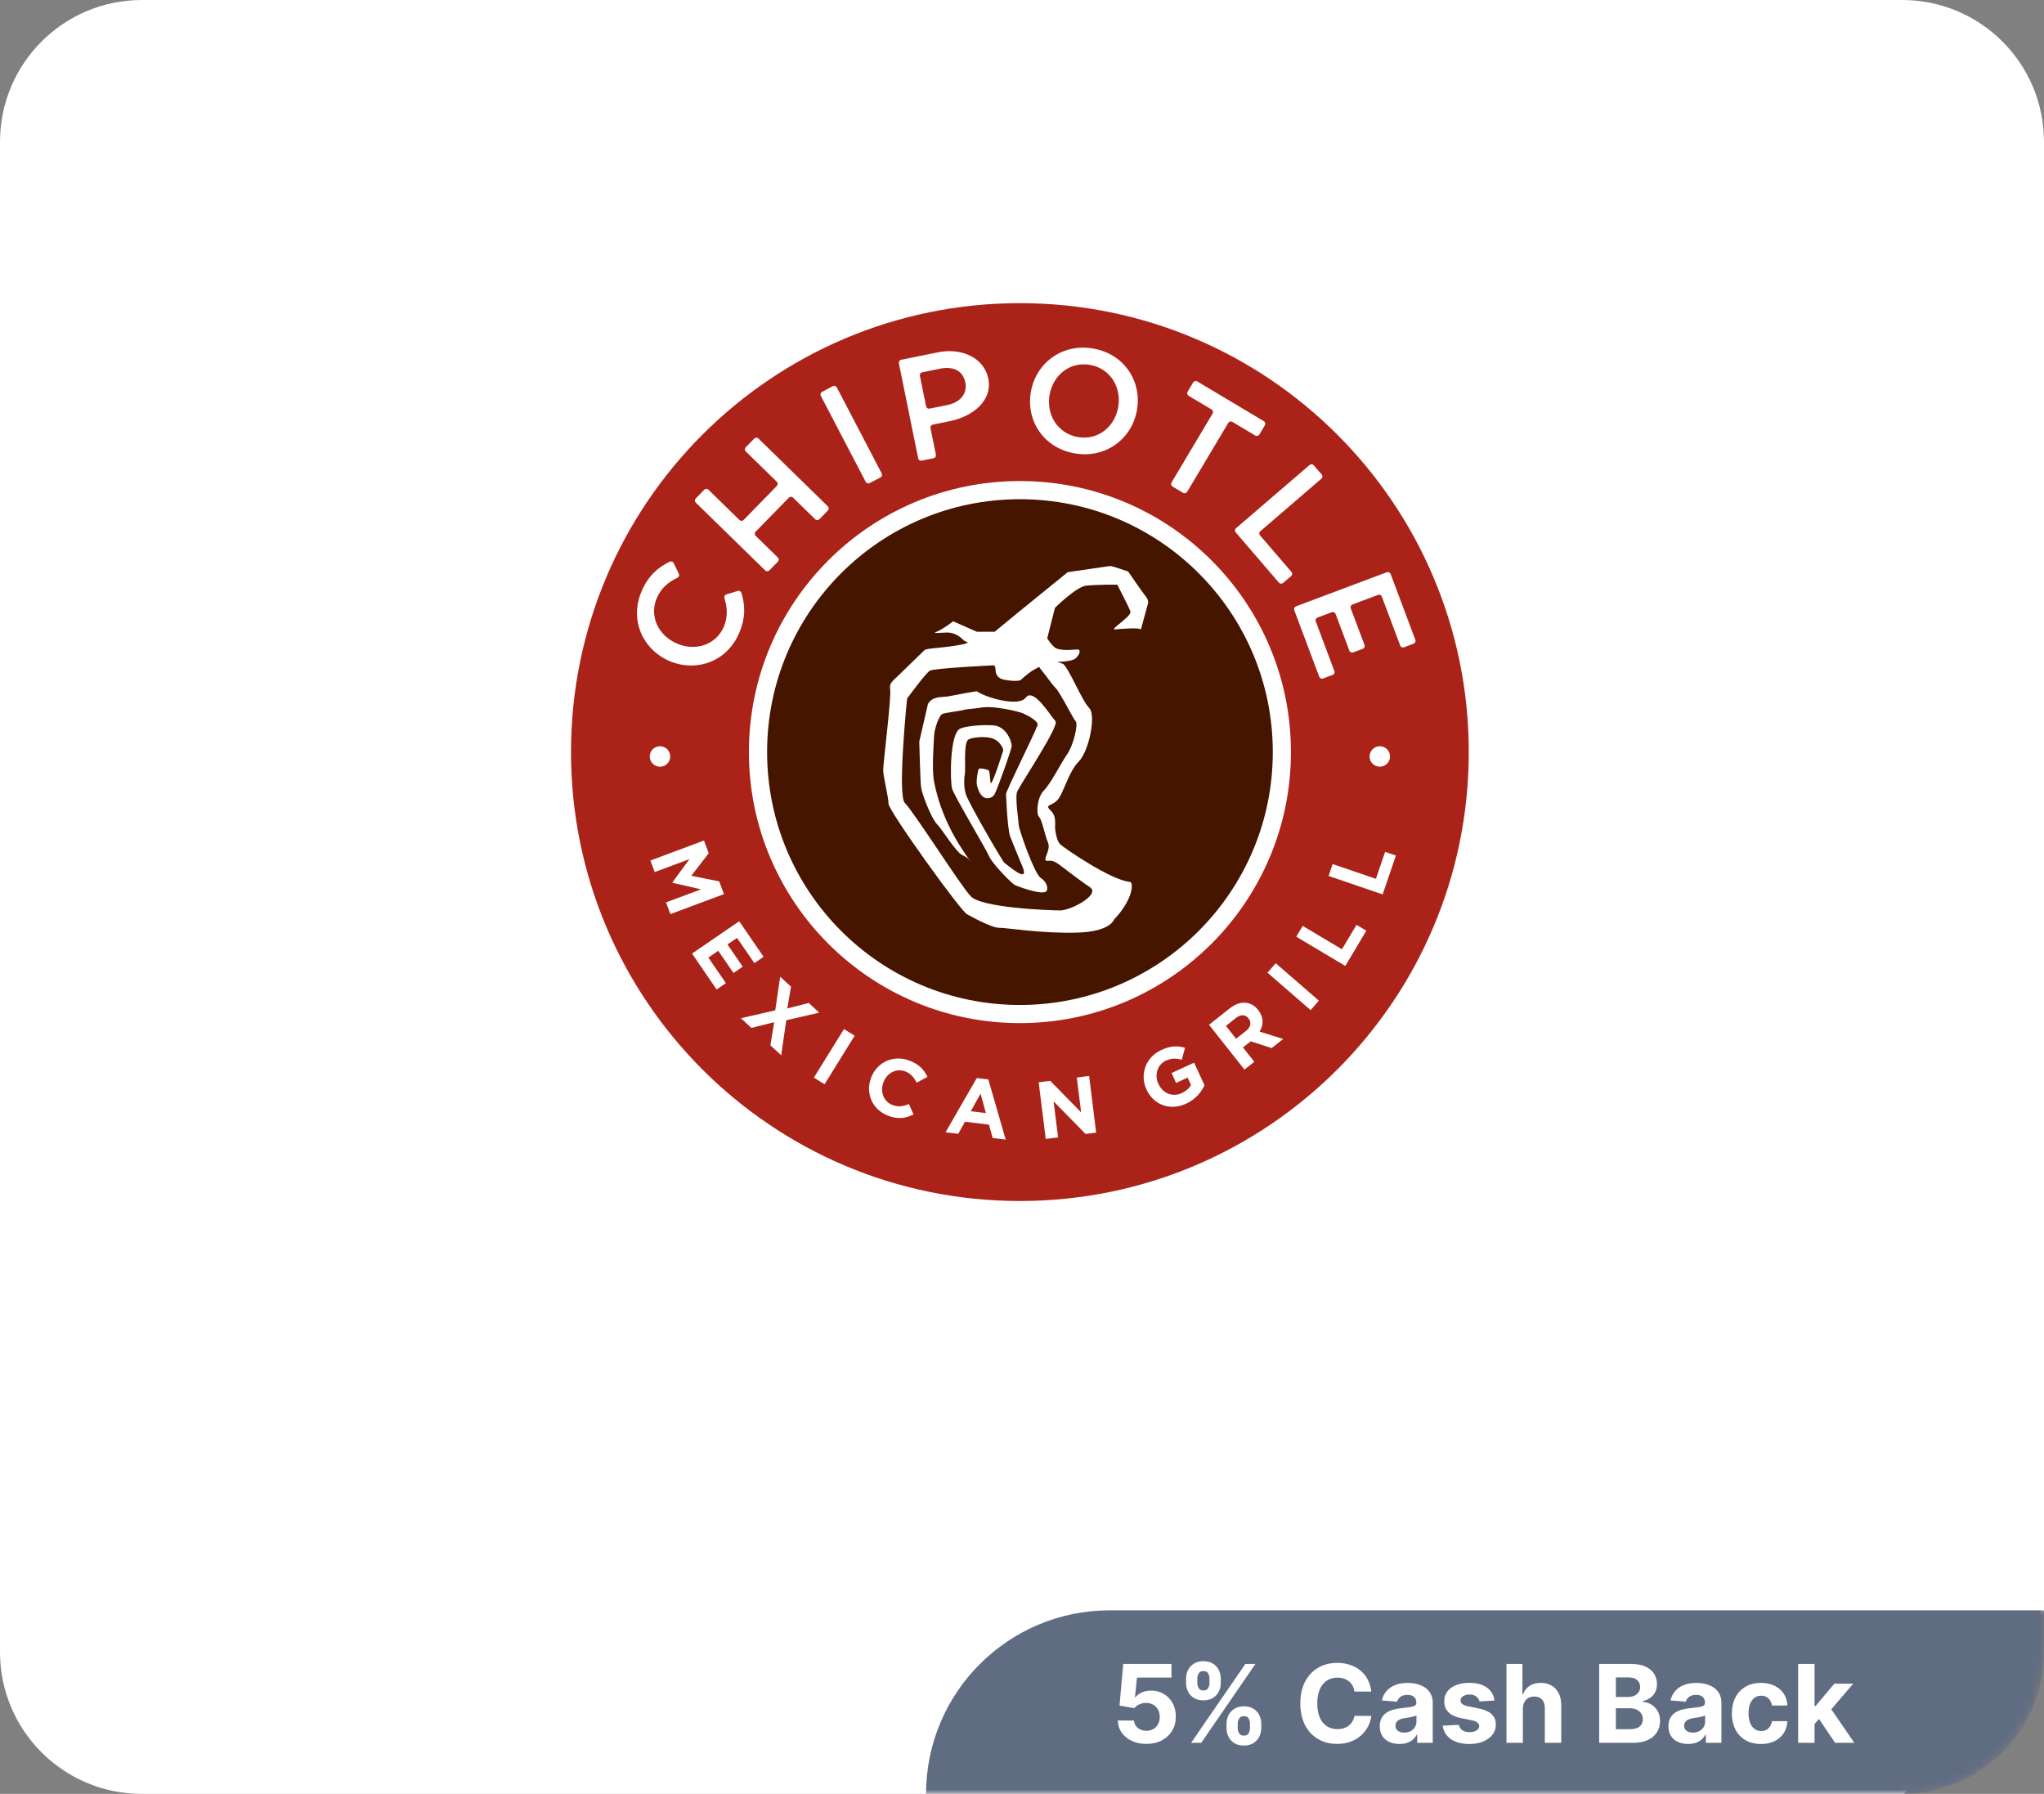 <svg viewBox="0 0 245 215" xmlns="http://www.w3.org/2000/svg" xmlns:xlink="http://www.w3.org/1999/xlink"><rect x="0" y="0" width="245" height="215" fill="#808080" stroke="none"/><mask id="mask" height="215" maskUnits="userSpaceOnUse" width="245" x="0" y="0"><rect fill="#ffffff" height="215" rx="17" width="245"/></mask><path d="m17 0h211c9.389 0 17 7.611 17 17v176.007l-16.772 21.993H17c-9.389 0-17-7.611-17-17V17C0 7.611 7.611 0 17 0Z" fill="#ffffff"/><path d="m179.052 90.133c0 31.378-25.433 56.809-56.808 56.809s-56.797-25.431-56.797-56.809 25.433-56.797 56.797-56.797c31.374 0 56.808 25.434 56.808 56.797Z" fill="#ffffff"/><path d="m176.052 90.133c0 29.72-24.089 53.808-53.809 53.808s-53.8-24.088-53.8-53.808 24.09-53.8 53.8-53.8c29.72 0 53.809 24.09 53.809 53.8Zm-53.808-32.48c-17.933 0-32.478 14.544-32.478 32.48s14.544 32.488 32.478 32.488 32.492-14.544 32.492-32.488c0-17.936-14.545-32.48-32.492-32.48Z" fill="#ab2318"/><path d="m152.561 90.133c0 16.741-13.57 30.313-30.317 30.313s-30.297-13.572-30.297-30.313 13.568-30.303 30.297-30.303c16.747 0 30.317 13.57 30.317 30.303Z" fill="#451500"/><path d="m133.08 67.835c.396.047 2.143.66 2.143.66 0 0 1.686 2.467 2.118 2.996.434.53.241.914.241.914l-.827 3.023s.301.247 0 0c-.305-.245-2.537-.043-3.069.007-.532.046.482-.627.723-.866.241-.241 1.204-.914 1.081-1.3-.116-.386-1.57-3.195-1.57-3.195 0 0-2.536-.025-3.74.119-1.204.144-3.734 2.662-3.734 2.662l-.921 3.639s.372.67.901 1.103c.529.434 2.07.287 2.646.24.576-.046.338.627-.143 1.059-.484.432-2.214.432-2.214.432l.72.241c.797.722 2.256 4.421 3.117 5.285.861.857-.026 5.196-1.262 6.431-1.238 1.23-1.827 3.89-2.58 4.642-.758.755-1.537.459-.758 1.238.785.776.42 1.716.543 2.402.08.441.204 1.244.585 1.62.371.376 6.078 4.33 8.371 4.511.418.035.423 2.048-1.928 4.521 0 0-.42 1.429-4.339 1.554-4.277.134-8.483-.58-9.451-.58s-3.775-1.597-3.775-1.597c-.535 0-9.461-12.418-9.461-13.275s-.634-3.183-.634-4.044.994-8.723.835-9.675c-.126-.748.264-.922 1.125-1.783.859-.858 2.41-2.314 2.999-2.904.266-.265 2.324-.207 4.818-.74l.386-.164-.496-.24s-.802-1.009-2.099-.961c-1.297.047-1.733.144-1.059-.143.674-.289 1.884-1.201 1.884-1.201l2.829 1.249h2.138l2.679-2.205 6.077-4.937 5.098-.74m-19.43 15.629c-.718.13-1.878-.075-2.424.919l-1.037 4.505s.112 4.524.211 5.422c.098.893 1.265 3.81 1.917 4.467.576.576 1.696 2.481 2.71 3.486.275.27.832.4 1.066.716.422.571.159.178-.597-.942-2.782-4.12-3.383-7.676-3.518-8.283-.297-1.327-.078-4.44 0-5.688.04-.661.499-2.142.934-2.475.205-.157 2.113-.369 2.497-.478.595-.175 1.441-.164 1.987-.276 1.748-.36 4.962.535 5.18.638 2.617 1.21 1.601 1.631 1.64 1.774.042.148-3.643 7.566-3.625 7.916.017.376.151 4.087.497 5.101.102.299 1.266 3.107 1.476 3.615.92 2.231-1.982-.37-2.169-.472-.188-.105-4.016-6.683-4.57-8.079-.374-.94-.237-2.354-.163-2.655.099-.412-.196-3.588.394-4.023.4-.295 2.192-.475 3.057-.096.787.345 1.209 1.227 1.128 1.435-.063.175-1.307 4.186-1.5 3.851-.063-.11-.067-1.38-.231-1.506-.166-.13-1.079-.319-1.191-.175-.112.152-.333 1.497-.217 1.959.552 2.23 1.841 1.536 2.086 1.119.363-.619 2.113-5.546 2.081-5.863-.074-.725-.61-1.974-1.747-2.356-.681-.228-3.645-.102-4.461.325-1.252.658-1.178 6.352-.94 7.182.239.823 4.183 7.448 4.368 7.956.365.992 2.753 3.352 3.127 3.574.156.094 3.415 1.36 3.836.726.184-.276.093-1.044-.721-1.576-.776-.51-2.634-5.923-2.627-6.35.007-.4-.484-3.414-.158-4.04.617-1.198 5.055-7.849 4.569-8.382-.651-.72-2.642-4.077-3.575-2.812-.843 1.143-4.833-.034-5.826-.761-.075-.056-2.427.413-3.466.604Zm13.436 25.653c1.29 0 4.883-1.913 3.551-2.793-.842-.553-1.831-1.292-3.655-2.688-.819-.627-1.177-.456-1.429-.456-.754 0 .47-1.216.066-2.197-.445-1.069-.698-2.708-1.073-3.08-.378-.378-.223-2.356.565-3.146.863-.861 2.1-3.367 2.78-4.326.811-1.146 1.366-3.663 1.046-3.987-.326-.321-1.798-3.377-2.44-4.022-.418-.416-1.099-1.437-1.785-2.268h0l-.161-.229-.693.394c-.693.399-1.549 1.219-1.549 1.219 0 0-.596.197-1.975-.08-.743-.148-1.012-.672-1.012-1.266s-.388-.443-.388-.443c0 0-6.961.338-7.473.632-.507.297-2.731 3.345-2.731 3.345 0 0-1.185 11.588-.271 12.505 1.092 1.089 6.782 10.052 7.847 11.122 1.059 1.447 9.489 1.763 10.779 1.763Z" fill="#ffffff"/><path d="m77.881 90.691c.015.674.576 1.213 1.253 1.2.678-.015 1.216-.573 1.201-1.251-.013-.678-.573-1.214-1.252-1.2-.677.012-1.214.572-1.202 1.251Zm5.071 23.594 5.653-3.872 2.919 4.261-1.104.76-2.076-3.028-1.148.785 1.828 2.665-1.105.759-1.828-2.663-1.187.812 2.104 3.066-1.107.761-2.951-4.307Zm9.386 10.993.46-2.765-2.728.683-1.26-1.159 4.114-.95.589-4.024 1.296 1.189-.442 2.614 2.569-.658 1.257 1.158-3.948.915-.612 4.193-1.296-1.194Zm5.218 3.874 3.605-5.815 1.28.793-3.606 5.816-1.278-.794Zm8.882 4.565c-1.883-.722-2.73-2.703-2.029-4.544l.006-.019c.694-1.82 2.632-2.786 4.599-2.036 1.207.456 1.775 1.137 2.146 1.949l-1.287.692c-.323-.637-.724-1.105-1.363-1.349-1.079-.414-2.199.188-2.614 1.289l-.007.017c-.419 1.096-.009 2.301 1.089 2.721.73.277 1.292.156 1.969-.111l.551 1.248c-.928.452-1.825.611-3.059.143Zm12.542 2.67-.437-1.596-2.876-.353-.807 1.45-1.526-.184 3.746-6.498 1.381.164 2.082 7.207-1.562-.189Zm-1.446-5.305-1.173 2.1 1.809.219-.636-2.318Zm12.584 4.823-3.832-3.908.539 4.322-1.48.182-.847-6.793 1.382-.171 3.708 3.782-.521-4.178 1.478-.187.844 6.794-1.27.158Zm12.049-3.626c-1.939.89-3.9.138-4.747-1.705l-.007-.015c-.815-1.77-.098-3.854 1.789-4.717 1.119-.514 1.933-.521 2.837-.267l-.384 1.435c-.665-.18-1.198-.214-1.917.114-.998.457-1.386 1.705-.9 2.759l.009.017c.524 1.139 1.691 1.618 2.79 1.112.501-.23.886-.561 1.121-.968l-.408-.891-1.379.636-.541-1.185 2.698-1.242 1.246 2.707c-.394.84-1.07 1.687-2.206 2.211Zm10.262-6.665-2.513-.809-.932.73 1.361 1.721-1.179.938-4.249-5.373 2.453-1.943c1.27-1.002 2.558-.936 3.432.171l.011.014c.686.867.653 1.784.167 2.576l2.828.883-1.378 1.091Zm-2.777-3.559c-.4-.504-.961-.485-1.536-.033l-1.171.934 1.214 1.538 1.199-.946c.578-.451.667-1.021.305-1.474l-.011-.019Zm7.447-.991-5.174-4.485.987-1.136 5.169 4.485-.982 1.136Zm4.153-5.295-5.88-3.507.772-1.292 4.704 2.803 1.748-2.926 1.178.697-2.522 4.225Zm4.475-8.573-6.478-2.213.485-1.426 5.185 1.772 1.105-3.231 1.292.44-1.589 4.658Zm-85.894.956 4.191-1.563-3.417-.786-.015-.036 2.048-2.801-4.163 1.552-.517-1.383 6.419-2.395.568 1.525-2.086 2.697 3.346.676.567 1.523-6.419 2.395-.524-1.405Zm10.736-44.429c-.135.138-.135.361.006.497l2.661 2.598c.137.137.139.358.005.495l-1.024 1.049c-.136.14-.36.144-.497.006l-8.321-8.129c-.14-.138-.14-.36-.006-.499l1.023-1.045c.135-.14.358-.143.497-.007l3.721 3.636c.137.133.362.132.498-.006l3.985-4.08c.136-.14.133-.364-.004-.497l-3.722-3.636c-.138-.134-.14-.359-.005-.497l1.022-1.046c.138-.137.362-.141.499-.007l8.32 8.131c.139.134.141.356.007.497l-1.022 1.048c-.136.136-.361.14-.501.005l-2.659-2.598c-.138-.136-.361-.132-.497.007l-3.986 4.08Zm9.259-17.437c.173-.088.387-.023.475.15l5.384 10.31c.088.17.023.384-.15.476l-1.296.675c-.171.09-.385.023-.475-.146l-5.384-10.312c-.089-.171-.023-.387.152-.476l1.294-.678Zm28.976 8.049c-3.736-.653-5.843-3.939-5.24-7.377.601-3.436 3.748-5.839 7.483-5.183 3.726.655 5.834 3.937 5.23 7.379-.601 3.438-3.742 5.837-7.472 5.181Zm1.864-10.602c-2.414-.425-4.442 1.207-4.861 3.584-.416 2.378.96 4.638 3.375 5.063 2.415.425 4.432-1.209 4.85-3.585.414-2.376-.959-4.64-3.365-5.062Zm11.628 15.213c-.1.166-.317.224-.484.122l-1.271-.756c-.164-.1-.219-.318-.12-.484l4.928-8.268c.095-.164.045-.38-.123-.482l-2.754-1.642c-.17-.101-.219-.314-.122-.48l.665-1.121c.103-.168.318-.224.487-.124l7.99 4.77c.167.097.224.314.125.481l-.67 1.121c-.099.166-.319.22-.482.12l-2.757-1.645c-.167-.099-.384-.042-.484.124l-4.929 8.264Zm14.682-3.219c.144-.126.371-.108.493.037l.956 1.109c.126.146.108.372-.039.497l-7.32 6.296c-.153.128-.168.349-.043.495l3.772 4.384c.123.148.106.371-.036.499l-.962.825c-.152.126-.374.11-.501-.034l-5.184-6.032c-.124-.143-.11-.367.037-.494l8.825-7.583Zm11.31 21.855c-.182.069-.382-.023-.453-.204l-2.206-5.874c-.065-.184-.269-.277-.452-.208l-3.069 1.151c-.179.068-.274.271-.206.455l1.655 4.405c.067.179-.025.384-.207.454l-1.158.431c-.18.068-.383-.023-.452-.205l-1.653-4.405c-.07-.182-.274-.275-.452-.208l-1.719.645c-.184.069-.277.272-.206.454l2.233 5.957c.072.181-.019.387-.205.454l-1.155.434c-.18.069-.384-.026-.452-.208l-3.001-7.986c-.065-.182.028-.386.208-.453l10.889-4.086c.181-.068.386.023.456.205l2.969 7.907c.064.181-.03.384-.209.45l-1.154.434Zm-49.836-32.234c-.499-2.467-3.198-3.697-6.013-3.125l-4.422.896c-.19.039-.313.224-.275.414l2.314 11.401c.036.188.223.315.412.275l1.436-.291c.189-.039.315-.227.276-.418l-.65-3.194c-.037-.189.086-.376.277-.415l2.054-.417c2.661-.541 5.145-2.394 4.592-5.127Zm-7.035 3.626c-.191.039-.376-.084-.414-.273l-.744-3.663c-.037-.188.086-.378.277-.417l2.121-.43c1.591-.32 2.759.216 3.05 1.65.264 1.294-.559 2.377-2.167 2.705l-2.123.429Zm-32.679 22.673c.503-1.166 1.389-1.892 2.467-2.406.172-.084.249-.297.162-.473l-.618-1.286c-.088-.171-.297-.246-.468-.16-1.338.632-2.539 1.614-3.365 3.514-1.493 3.43.092 6.983 3.325 8.391l-.064-.029c3.231 1.406 6.911.144 8.401-3.286.83-1.898.732-3.444.289-4.858-.06-.182-.257-.285-.44-.232l-1.367.424c-.182.058-.287.257-.229.442.356 1.137.428 2.279-.078 3.444-.948 2.169-3.405 2.963-5.634 1.991-2.234-.968-3.327-3.307-2.38-5.478Zm86.676 17.792c-.678-.014-1.238.523-1.252 1.2-.017.678.523 1.236 1.201 1.251.676.013 1.239-.525 1.251-1.2.015-.678-.521-1.238-1.2-1.251Z" fill="#ffffff"/><g mask="url(#mask)"><path d="m245 193v5c0 9.39-7.61 17-17 17h-117c0-12.15 9.85-22 22-22h112Z" fill="#606c82"/></g><g fill="#ffffff"><path d="m137.405 209.007c-.652 0-1.233-.12-1.743-.359-.509-.24-.913-.571-1.212-.993-.298-.421-.454-.904-.466-1.449h1.938c.021.366.176.663.462.891.286.229.626.342 1.021.342.313 0 .592-.07.833-.21s.431-.335.567-.586c.138-.251.206-.54.206-.866 0-.332-.07-.624-.21-.877-.141-.252-.333-.449-.58-.591-.246-.142-.527-.214-.845-.217-.276 0-.545.057-.806.171-.26.113-.462.27-.606.466l-1.777-.318.447-4.985h5.78v1.634h-4.132l-.245 2.368h.056c.166-.233.417-.428.753-.582.335-.153.711-.23 1.126-.23.569 0 1.077.134 1.523.401.446.269.799.635 1.058 1.102.258.466.386 1.002.383 1.608.003.638-.144 1.203-.44 1.697-.298.493-.711.881-1.242 1.163-.531.281-1.147.422-1.849.422Z"/><path d="m142.163 201.694v-.498c0-.382.081-.731.244-1.051.163-.318.399-.573.709-.764s.684-.286 1.124-.286c.455 0 .837.096 1.145.286s.542.445.702.764c.16.319.24.669.24 1.051v.498c0 .382-.081.731-.243 1.048-.161.317-.396.57-.706.76s-.688.284-1.138.284-.829-.097-1.138-.289c-.31-.192-.544-.446-.702-.762s-.237-.662-.237-1.041Zm.609 7.184 6.5-9.454h1.209l-6.5 9.454h-1.209Zm.743-7.682v.498c0 .225.053.433.159.624.106.19.295.286.565.286.283 0 .477-.096.579-.286.104-.191.155-.399.155-.624v-.498c0-.225-.05-.435-.148-.628-.099-.194-.294-.291-.586-.291-.274 0-.463.099-.568.296-.104.196-.156.404-.156.623Zm3.499 5.909v-.499c0-.378.081-.727.242-1.046.162-.318.397-.573.706-.766.31-.192.688-.289 1.134-.289.452 0 .833.096 1.143.286.31.191.543.446.702.765.158.318.237.668.237 1.05v.499c0 .378-.08.727-.24 1.045-.16.319-.396.574-.706.767s-.689.289-1.136.289c-.452 0-.833-.097-1.141-.289s-.541-.447-.701-.767c-.16-.318-.24-.667-.24-1.045Zm1.344-.499v.499c0 .219.053.425.159.618.105.194.299.291.579.291s.472-.096.575-.286c.103-.19.154-.398.154-.623v-.499c0-.225-.05-.434-.147-.628-.099-.193-.293-.291-.582-.291-.277 0-.47.098-.577.291-.107.194-.161.403-.161.628Z"/><path d="m164.372 202.733h-2.022c-.037-.262-.112-.495-.227-.699-.113-.205-.26-.38-.438-.524-.178-.145-.384-.255-.616-.332s-.483-.115-.755-.115c-.489 0-.915.12-1.278.362-.363.241-.645.593-.845 1.053s-.3 1.018-.3 1.673c0 .674.101 1.24.302 1.699.202.459.484.805.848 1.039.362.233.783.351 1.26.351.268 0 .517-.035.746-.106.229-.07.433-.175.611-.312s.327-.304.445-.501.201-.422.247-.674l2.022.009c-.053.435-.183.853-.391 1.254s-.486.76-.835 1.075c-.35.315-.766.565-1.247.748-.481.184-1.025.274-1.632.274-.843 0-1.597-.19-2.26-.572s-1.187-.934-1.569-1.657c-.384-.723-.575-1.599-.575-2.627s.194-1.908.582-2.631c.388-.724.914-1.275 1.579-1.655.664-.38 1.412-.57 2.243-.57.548 0 1.057.077 1.525.231.47.153.886.377 1.249.671s.659.653.889 1.078.376.911.441 1.459Z"/><path d="m167.74 209.012c-.452 0-.855-.079-1.209-.237-.354-.159-.634-.395-.838-.707-.205-.312-.308-.702-.308-1.17 0-.394.072-.725.217-.992.146-.269.342-.483.592-.646.249-.163.533-.286.852-.369s.653-.142 1.004-.176c.412-.043.745-.084.997-.122.252-.039.436-.097.55-.174.113-.076.17-.19.17-.341v-.028c0-.292-.091-.519-.274-.679-.183-.159-.442-.239-.777-.239-.354 0-.636.077-.845.232-.21.155-.349.351-.416.584l-1.818-.147c.092-.431.273-.804.544-1.119.271-.315.621-.559 1.051-.729.429-.171.927-.257 1.493-.257.394 0 .771.047 1.134.139.361.093.683.235.965.43.281.193.504.442.667.745.163.304.244.666.244 1.088v4.782h-1.865v-.983h-.055c-.114.222-.267.416-.457.584-.191.168-.42.299-.688.393-.268.094-.577.141-.928.141Zm.563-1.357c.289 0 .545-.058.767-.173s.396-.271.521-.469c.126-.196.189-.42.189-.669v-.753c-.062.04-.146.076-.252.108s-.226.062-.357.088c-.133.026-.265.05-.397.069-.132.021-.252.038-.36.053-.23.034-.432.088-.604.162-.172.073-.307.173-.401.298-.096.124-.144.279-.144.464 0 .268.098.472.293.611.196.141.444.21.746.21Z"/><path d="m179.135 203.809-1.801.111c-.03-.154-.097-.293-.198-.418s-.234-.225-.399-.3c-.164-.075-.36-.113-.588-.113-.305 0-.562.063-.771.191s-.313.298-.313.511c0 .169.067.312.203.429.135.117.367.211.696.282l1.284.258c.689.142 1.203.369 1.542.684.338.313.508.727.508 1.237 0 .465-.137.872-.409 1.224-.272.351-.645.624-1.117.819s-1.017.293-1.632.293c-.938 0-1.686-.196-2.241-.589s-.881-.927-.977-1.604l1.935-.102c.059.286.2.504.425.653s.513.225.863.225c.345 0 .622-.067.833-.201s.317-.307.321-.52c-.004-.179-.079-.325-.227-.44-.147-.116-.376-.204-.684-.266l-1.228-.245c-.692-.139-1.207-.378-1.544-.72s-.506-.777-.506-1.307c0-.455.124-.848.372-1.177.247-.33.597-.584 1.048-.762.45-.179.979-.269 1.585-.269.896 0 1.602.189 2.117.568.516.378.816.894.902 1.546Z"/><path d="m182.536 204.778v4.1h-1.966v-9.454h1.911v3.614h.083c.16-.419.418-.747.775-.985s.805-.358 1.344-.358c.492 0 .922.107 1.29.321.367.214.654.521.858.919.205.398.306.874.303 1.429v4.515h-1.967v-4.164c.003-.437-.107-.777-.33-1.021-.224-.243-.535-.364-.935-.364-.268 0-.504.057-.709.171-.205.113-.364.279-.48.496-.115.217-.174.478-.178.782Z"/><path d="m191.685 208.878v-9.454h3.786c.695 0 1.275.103 1.74.309s.814.492 1.048.856c.234.365.351.784.351 1.258 0 .37-.073.693-.222.972-.147.279-.35.507-.606.684s-.551.303-.88.376v.093c.36.016.698.117 1.014.305s.571.45.769.787.296.738.296 1.202c0 .502-.124.949-.372 1.342-.248.392-.613.702-1.097.93s-1.078.342-1.786.342h-4.04Zm1.999-5.498h1.482c.273 0 .518-.049.731-.146s.383-.234.508-.413.188-.393.188-.642c0-.342-.121-.617-.363-.826-.241-.21-.584-.314-1.026-.314h-1.52v2.341Zm0 3.864h1.63c.557 0 .963-.107 1.219-.321s.383-.499.383-.856c0-.262-.062-.492-.188-.692-.127-.2-.306-.357-.538-.471-.232-.114-.509-.171-.829-.171h-1.676v2.512Z"/><path d="m202.34 209.012c-.452 0-.855-.079-1.209-.237-.354-.159-.634-.395-.838-.707-.205-.312-.308-.702-.308-1.17 0-.394.072-.725.217-.992.146-.269.342-.483.592-.646.249-.163.533-.286.852-.369s.653-.142 1.004-.176c.412-.043.745-.084.997-.122.252-.039.436-.097.55-.174.113-.076.17-.19.17-.341v-.028c0-.292-.091-.519-.274-.679-.183-.159-.442-.239-.777-.239-.354 0-.636.077-.845.232-.21.155-.349.351-.416.584l-1.818-.147c.092-.431.273-.804.544-1.119.271-.315.621-.559 1.051-.729.429-.171.927-.257 1.493-.257.394 0 .771.047 1.134.139.361.093.683.235.965.43.281.193.504.442.667.745.163.304.244.666.244 1.088v4.782h-1.865v-.983h-.055c-.114.222-.267.416-.457.584-.191.168-.42.299-.688.393-.268.094-.577.141-.928.141Zm.563-1.357c.289 0 .545-.058.767-.173s.396-.271.521-.469c.126-.196.189-.42.189-.669v-.753c-.062.04-.146.076-.252.108s-.226.062-.357.088c-.133.026-.265.05-.397.069-.132.021-.252.038-.36.053-.23.034-.432.088-.604.162-.172.073-.307.173-.401.298-.096.124-.144.279-.144.464 0 .268.098.472.293.611.196.141.444.21.746.21Z"/><path d="m211.076 209.017c-.726 0-1.35-.155-1.872-.464-.521-.31-.921-.739-1.2-1.291-.278-.551-.417-1.185-.417-1.901 0-.727.141-1.364.422-1.914.281-.549.683-.979 1.203-1.288.52-.309 1.139-.464 1.855-.464.618 0 1.16.112 1.625.337.465.226.832.541 1.104.947.271.406.42.883.447 1.431h-1.855c-.053-.354-.19-.64-.413-.856-.224-.217-.515-.325-.875-.325-.305 0-.57.082-.796.247-.227.164-.403.403-.529.718-.126.313-.189.694-.189 1.14 0 .453.062.838.188 1.154.125.317.301.559.528.725.228.167.494.25.799.25.225 0 .427-.047.607-.139.18-.093.329-.227.447-.404.118-.177.196-.39.233-.639h1.855c-.03.541-.178 1.018-.44 1.429-.264.41-.626.731-1.087.962-.462.231-1.009.347-1.64.347Z"/><path d="m215.531 208.878v-9.454h1.966v9.454h-1.966Zm1.781-2.04.005-2.359h.286l2.271-2.691h2.258l-3.052 3.563h-.467l-1.302 1.487Zm2.65 2.04-2.087-3.089 1.312-1.389 3.079 4.478h-2.304Z"/></g></svg>